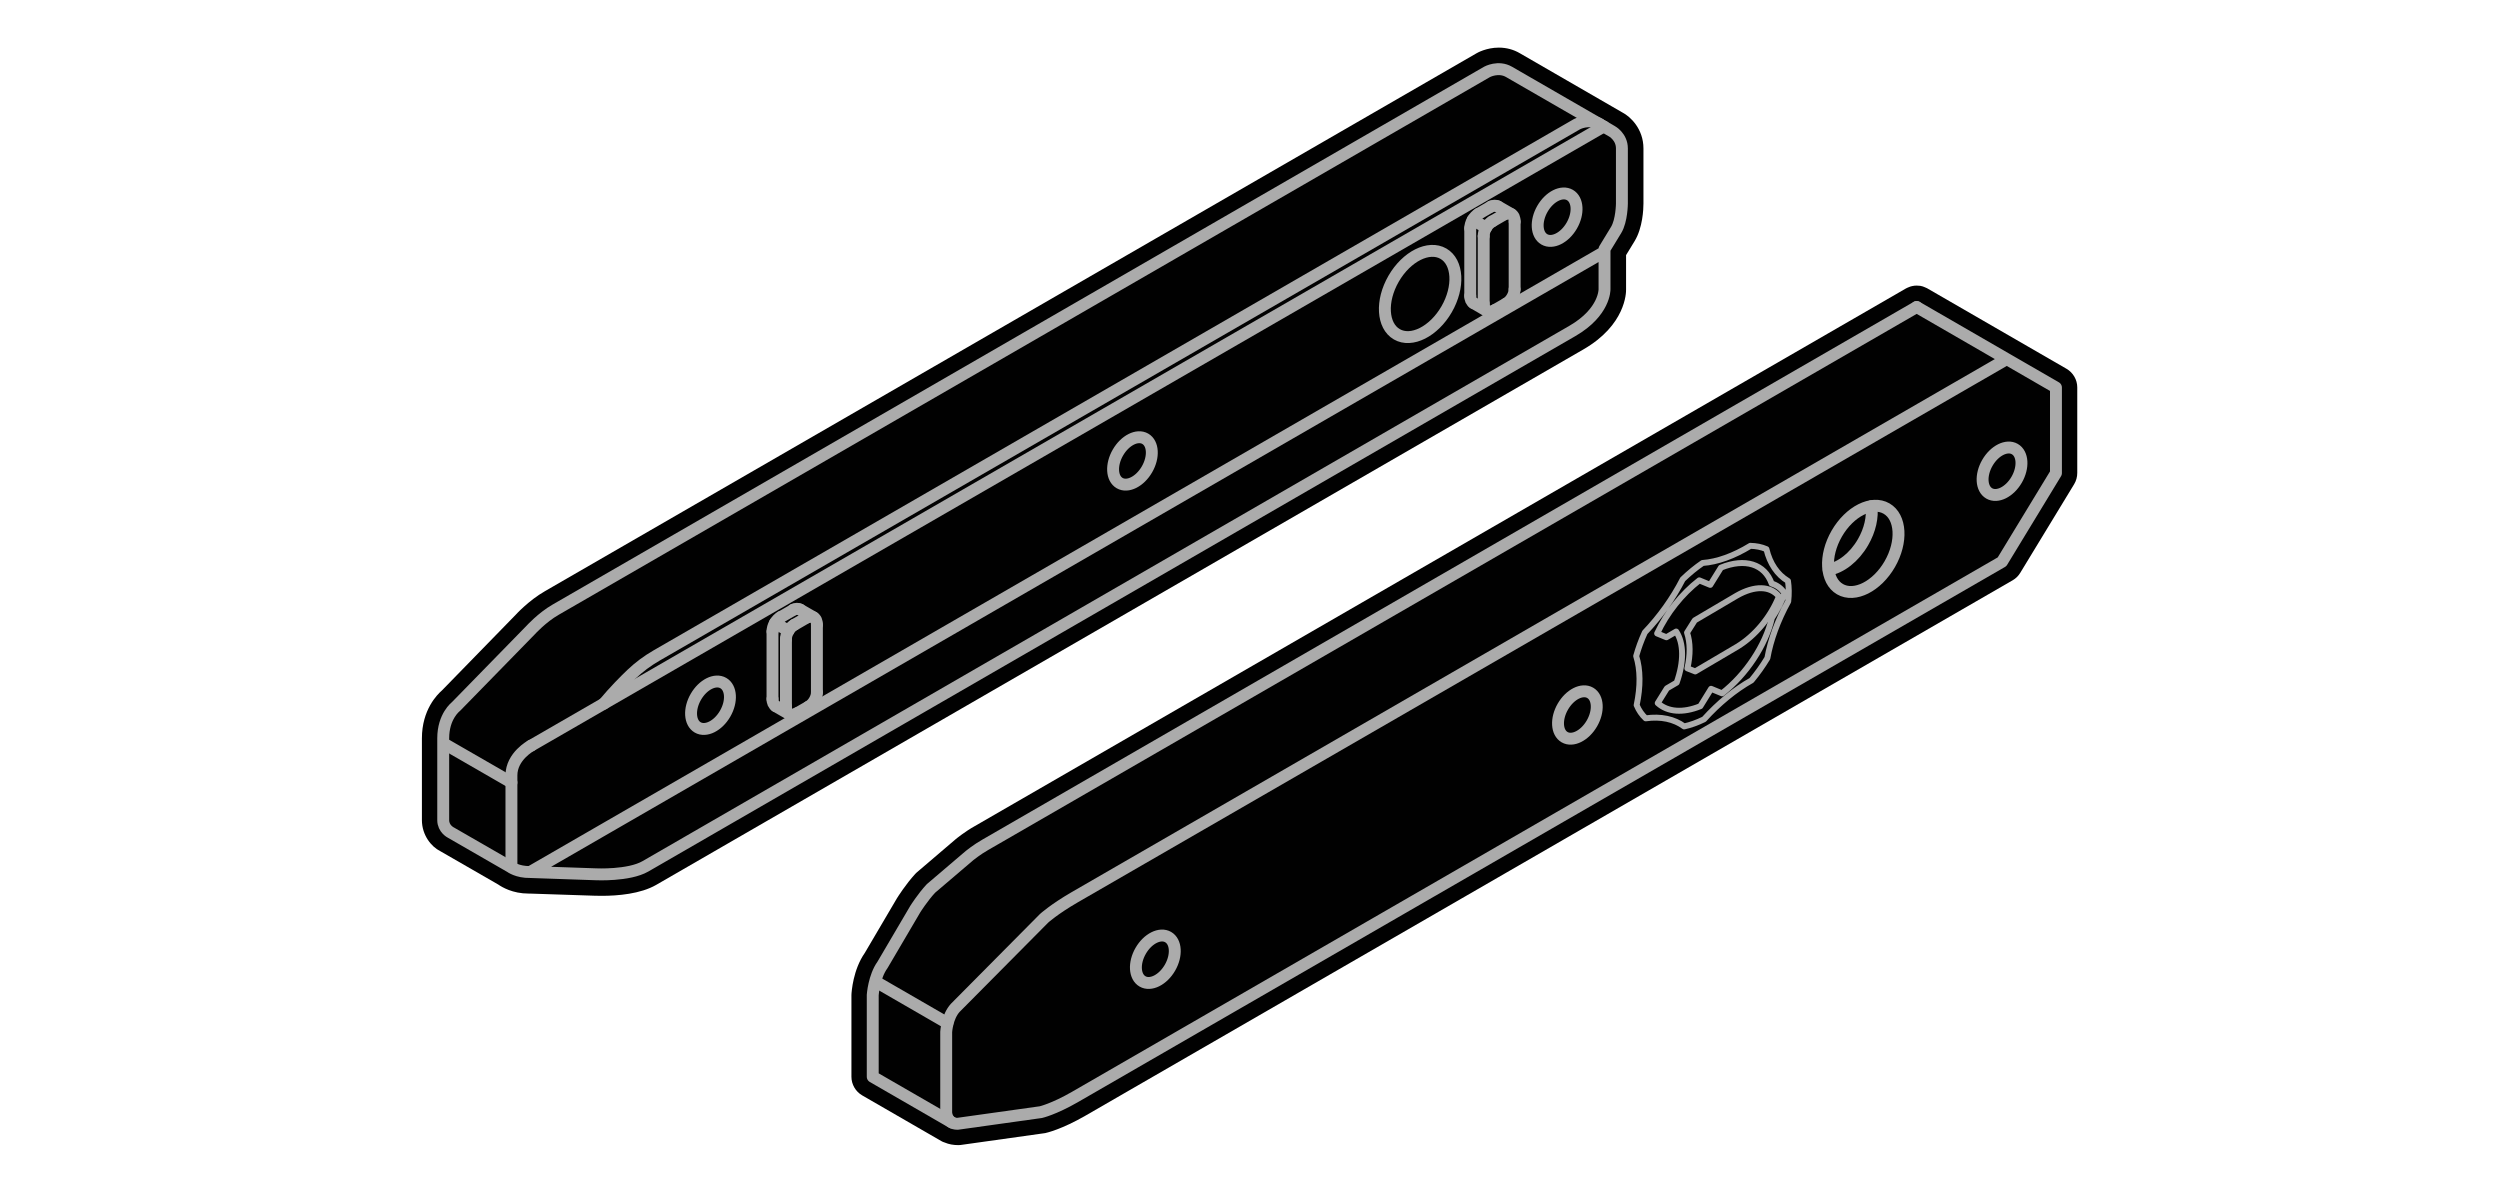 <?xml version="1.0" encoding="utf-8"?>
<!-- Generator: Adobe Illustrator 28.2.0, SVG Export Plug-In . SVG Version: 6.00 Build 0)  -->
<svg version="1.1" id="Layer_1" xmlns="http://www.w3.org/2000/svg" xmlns:xlink="http://www.w3.org/1999/xlink" x="0px" y="0px"
	 viewBox="0 0 210 100" style="enable-background:new 0 0 210 100;" xml:space="preserve">
<style type="text/css">
	.st0{fill:#010101;}
	.st1{fill:none;stroke:#ABABAB;stroke-linecap:round;stroke-linejoin:round;stroke-miterlimit:10;}
	.st2{fill:none;stroke:#ABABAB;stroke-width:0.5;stroke-linecap:round;stroke-linejoin:round;stroke-miterlimit:10;}
</style>
<g>
	<g>
		<path class="st0" d="M80.49,96.19c-0.41,0-0.79-0.07-1.14-0.22c-0.1-0.03-0.2-0.07-0.28-0.12l-6.65-3.84
			c-0.55-0.32-0.9-0.92-0.9-1.56v-6.87c0.01-0.28,0.14-2.13,1.12-3.53l2.7-4.59c0.05-0.08,0.73-1.17,1.54-2.05
			c0.04-0.04,0.07-0.07,0.11-0.11l3.29-2.81c0.06-0.05,0.77-0.63,1.59-1.09l78.23-45.17c0.08-0.04,0.18-0.09,0.27-0.12
			c0.07-0.03,0.16-0.06,0.26-0.08c0.14-0.03,0.25-0.04,0.37-0.04c0.07,0,0.23,0.01,0.3,0.02c0.15,0.03,0.26,0.06,0.34,0.1
			c0.08,0.03,0.17,0.07,0.23,0.1l11.72,6.77c0.55,0.32,0.9,0.92,0.9,1.56v7.19c0,0.33-0.09,0.66-0.26,0.94l-4.53,7.45
			c-0.15,0.25-0.37,0.47-0.63,0.62L91.19,93.71c-2.01,1.16-3.26,1.44-3.39,1.47l-7.12,1C80.62,96.19,80.56,96.19,80.49,96.19
			L80.49,96.19z"/>
		<path class="st0" d="M50.54,75.25c-0.35,0-0.58-0.01-0.61-0.01l-5.44-0.18l-0.09,0c-1.34,0-2.23-0.54-2.55-0.76l-4.88-2.81
			c-0.73-0.36-1.53-1.33-1.53-2.6v-6.87c0-2.4,1.29-3.68,1.68-4.02l6.18-6.34c0,0,1.09-1.21,2.49-2.01l78.23-45.17
			C124.1,4.43,124.87,4,125.9,4c0.64,0,1.24,0.16,1.78,0.48l8.62,4.98c0.62,0.32,1.75,1.34,1.75,3.01v4.63
			c0,0.46-0.06,2.03-0.74,3.15l-0.72,1.18v2.88c0.01,0.27-0.03,3-3.6,5.05L55.12,74.33C53.8,75.09,51.9,75.25,50.54,75.25z"/>
	</g>
	<g>
		
			<ellipse id="XMLID_00000000194056683020407760000016328128678245395849_" transform="matrix(0.5 -0.866 0.866 0.5 49.81 165.43)" class="st1" cx="168.17" cy="39.58" rx="2.15" ry="1.42"/>
		
			<ellipse id="XMLID_00000034054433124925156030000000069131350113711518_" transform="matrix(0.5 -0.866 0.866 0.5 14.239 144.775)" class="st1" cx="132.5" cy="60.06" rx="2.15" ry="1.41"/>
		
			<ellipse id="XMLID_00000177444454144340141620000004065446731393901448_" transform="matrix(0.5 -0.866 0.866 0.5 38.332 158.602)" class="st1" cx="156.52" cy="46.1" rx="3.91" ry="2.57"/>
		<path id="XMLID_00000025425058860975409460000009746230423708864683_" class="st1" d="M153.61,47.85c1.02-0.17,2.14-1.02,2.88-2.3
			c0.6-1.03,0.83-2.13,0.71-3.03"/>
		
			<ellipse id="XMLID_00000174577286064680598760000013484133292965395843_" transform="matrix(0.5 -0.866 0.866 0.5 -21.25 124.337)" class="st1" cx="97.05" cy="80.57" rx="2.15" ry="1.42"/>
		<path class="st1" d="M161,25.79l11.7,6.76v7.19l-4.53,7.45L90.29,92.15c-1.79,1.03-2.86,1.27-2.86,1.27l-7,0.98
			c-0.9,0-0.95-0.93-0.95-0.93v-6.79c0,0,0.07-1.26,0.76-2.02l7.46-7.52c0,0,0.83-0.76,2.59-1.78l78.23-45.17"/>
		<path class="st1" d="M79.96,94.29l-6.65-3.84v-6.87c0,0,0.1-1.53,0.82-2.53l2.75-4.68c0,0,0.62-0.99,1.32-1.74l3.25-2.77
			c0,0,0.63-0.51,1.32-0.9L161,25.79"/>
		<line id="XMLID_00000036966655546720567500000017317223775631046313_" class="st1" x1="73.61" y1="82.49" x2="79.58" y2="85.94"/>
		<g id="XMLID_00000042011578863156964070000006730388175869508492_">
			<path id="XMLID_00000129912884148300924550000002297325517553057921_" class="st2" d="M143.14,60.42
				c-0.57,0.28-1.13,0.48-1.67,0.6c-0.84-0.62-1.96-0.86-3.23-0.68c-0.32-0.3-0.58-0.67-0.76-1.11c0.33-1.56,0.32-2.98-0.04-4.12
				c0.18-0.65,0.42-1.32,0.73-1.99c1.26-1.32,2.36-2.86,3.18-4.46c0.54-0.52,1.1-0.98,1.67-1.37c1.24-0.09,2.62-0.59,4.01-1.44
				c0.49,0.01,0.95,0.1,1.35,0.28c0.29,1.21,0.91,2.13,1.81,2.67c0.08,0.53,0.09,1.11,0.02,1.72c-0.88,1.59-1.48,3.24-1.75,4.76
				c-0.39,0.65-0.84,1.28-1.33,1.87C145.74,57.93,144.37,59.06,143.14,60.42z M143.73,57.86l0.92,0.38
				c2.02-1.57,3.64-4.01,4.19-6.33c0.45-0.67,0.81-1.38,1.06-2.08c-0.26-0.4-0.63-0.68-1.08-0.81c-0.59-1.65-2.24-2.16-4.26-1.34
				l-0.9,1.45l-0.92-0.38c-1.46,1.13-2.73,2.73-3.54,4.46l0.78,0.32l0.82-0.48c0.65,0.99,0.66,2.54,0.04,4.29l-0.82,0.48l-0.77,1.24
				c0.84,0.76,2.12,0.85,3.58,0.26L143.73,57.86z"/>
			<path id="XMLID_00000071521135630811921360000010329154428938815394_" class="st2" d="M145.93,54.32l-3.53,2.08l-0.66-0.26
				c0.26-1.14,0.25-2.17-0.03-3l0.65-1.03l3.53-2.08c1.49-0.85,2.81-0.83,3.54,0.07C148.74,51.84,147.43,53.41,145.93,54.32z"/>
		</g>
	</g>
	<g>
		
			<ellipse id="XMLID_00000029731981186339533760000006913636881699884176_" transform="matrix(0.5 -0.866 0.866 0.5 49.602 122.396)" class="st1" cx="130.8" cy="18.24" rx="2.15" ry="1.42"/>
		
			<ellipse id="XMLID_00000132082456554489018270000007180500461404621456_" transform="matrix(0.5 -0.866 0.866 0.5 14.03 101.741)" class="st1" cx="95.13" cy="38.72" rx="2.15" ry="1.41"/>
		
			<ellipse id="XMLID_00000021098779440887194700000018211816136331425927_" transform="matrix(0.5 -0.866 0.866 0.5 38.264 115.655)" class="st1" cx="119.29" cy="24.69" rx="3.91" ry="2.57"/>
		
			<ellipse id="XMLID_00000152969638741083739670000015376538772740257164_" transform="matrix(0.5 -0.866 0.866 0.5 -21.459 81.303)" class="st1" cx="59.68" cy="59.24" rx="2.15" ry="1.42"/>
		<path class="st1" d="M50.72,59.11c0.9-1.07,1.72-1.9,2.33-2.48c0.63-0.6,1.33-1.12,2.09-1.56l77.31-44.63c0,0,0.97-0.57,1.96,0"/>
		<path class="st1" d="M44.62,62.63c0,0-1.66,0.89-1.66,2.5v7.67"/>
		<line class="st1" x1="134.72" y1="10.62" x2="44.62" y2="62.63"/>
		<line id="XMLID_00000163785401766780834310000002125650546739703997_" class="st1" x1="37.53" y1="62.6" x2="42.96" y2="65.73"/>
		<path class="st1" d="M134.6,21.25l-90.07,52c-1.07,0.02-1.67-0.44-1.67-0.44l-5-2.88c0,0-0.63-0.31-0.63-1.04v-6.87
			c0-1.86,1.06-2.66,1.06-2.66l6.29-6.44c0,0,0.95-1.05,2.1-1.71l78.23-45.17c0,0,0.95-0.52,1.85,0l8.63,4.98
			c0,0,0.85,0.45,0.85,1.45v4.63c0,0-0.01,1.43-0.48,2.21l-0.98,1.61v3.38c0,0,0.05,1.91-2.7,3.5L54.22,72.77
			c-1.4,0.81-4.18,0.67-4.18,0.67l-5.51-0.19"/>
		<g>
			<line class="st1" x1="125.81" y1="17.33" x2="126.94" y2="17.98"/>
			<line class="st1" x1="123.71" y1="18.47" x2="124.84" y2="19.12"/>
			<line class="st1" x1="123.78" y1="25.46" x2="124.91" y2="26.12"/>
			<g>
				<path id="XMLID_00000075142762719083899960000016342516654647442845_" class="st1" d="M125.33,18.61
					c-0.19,0.11-0.36,0.29-0.5,0.52c-0.14,0.24-0.2,0.49-0.2,0.7"/>
				<path id="XMLID_00000090270430157799968660000008302395695417236125_" class="st1" d="M124.63,25.5
					c-0.01,0.27,0.09,0.5,0.28,0.61c0.2,0.11,0.45,0.07,0.69-0.08"/>
				<path id="XMLID_00000158028491681609655100000015056934013743963567_" class="st1" d="M127.23,18.61
					c0.01-0.28-0.08-0.51-0.28-0.62c-0.16-0.09-0.37-0.08-0.57,0.01"/>
				<path id="XMLID_00000022557695983887591680000010996713561705575612_" class="st1" d="M126.52,25.5
					c0.19-0.11,0.37-0.29,0.5-0.52c0.13-0.22,0.2-0.46,0.2-0.67"/>
				<path class="st1" d="M126.38,18l-1.05,0.61"/>
				<path class="st1" d="M126.52,25.5l-1.01,0.58"/>
				<line class="st1" x1="124.63" y1="19.84" x2="124.63" y2="25.53"/>
				<line class="st1" x1="127.23" y1="18.61" x2="127.23" y2="24.31"/>
			</g>
			<g>
				<path id="XMLID_00000102520584006224668460000016589435173114648240_" class="st1" d="M124.2,17.96
					c-0.19,0.11-0.36,0.29-0.5,0.52c-0.14,0.24-0.2,0.49-0.2,0.7"/>
				<path id="XMLID_00000101812972103501724960000011564146691552682160_" class="st1" d="M123.5,24.85
					c-0.01,0.27,0.09,0.5,0.28,0.61"/>
				<path id="XMLID_00000007394458028297978460000003678345633827678125_" class="st1" d="M125.82,17.34
					c-0.16-0.09-0.37-0.08-0.57,0.01"/>
				<path class="st1" d="M125.25,17.35l-1.05,0.61"/>
				<line class="st1" x1="123.5" y1="19.18" x2="123.5" y2="24.88"/>
			</g>
		</g>
		<g>
			<line class="st1" x1="67.2" y1="51.2" x2="68.33" y2="51.85"/>
			<line class="st1" x1="65.1" y1="52.33" x2="66.23" y2="52.99"/>
			<line class="st1" x1="65.17" y1="59.33" x2="66.3" y2="59.98"/>
			<g>
				<path id="XMLID_00000023279635013117506410000008891378394416028066_" class="st1" d="M66.72,52.48
					c-0.19,0.11-0.36,0.29-0.5,0.52c-0.14,0.24-0.2,0.49-0.2,0.7"/>
				<path id="XMLID_00000018957847869489630830000014050517532509470087_" class="st1" d="M66.02,59.36
					c-0.01,0.27,0.09,0.5,0.28,0.61c0.2,0.11,0.45,0.07,0.69-0.08"/>
				<path id="XMLID_00000173854723508175769790000003815031648938650779_" class="st1" d="M68.62,52.48
					c0.01-0.28-0.08-0.51-0.28-0.62c-0.16-0.09-0.37-0.08-0.57,0.01"/>
				<path id="XMLID_00000002349400292691421650000003529186318739180454_" class="st1" d="M67.92,59.36
					c0.19-0.11,0.37-0.29,0.5-0.52c0.13-0.22,0.2-0.46,0.2-0.67"/>
				<path class="st1" d="M67.78,51.87l-1.05,0.61"/>
				<path class="st1" d="M67.92,59.36l-1.01,0.58"/>
				<line class="st1" x1="66.02" y1="53.7" x2="66.02" y2="59.4"/>
				<line class="st1" x1="68.62" y1="52.48" x2="68.62" y2="58.17"/>
			</g>
			<g>
				<path id="XMLID_00000111898062719411311820000014437833106601429426_" class="st1" d="M65.59,51.82
					c-0.19,0.11-0.36,0.29-0.5,0.52c-0.14,0.24-0.2,0.49-0.2,0.7"/>
				<path id="XMLID_00000177484825030099821750000012338281611094660245_" class="st1" d="M64.89,58.71
					c-0.01,0.27,0.09,0.5,0.28,0.61"/>
				<path id="XMLID_00000096763909390597304950000005997552548419298723_" class="st1" d="M67.21,51.2
					c-0.16-0.09-0.37-0.08-0.57,0.01"/>
				<path class="st1" d="M66.65,51.22l-1.05,0.61"/>
				<line class="st1" x1="64.89" y1="53.05" x2="64.89" y2="58.75"/>
			</g>
		</g>
	</g>
</g>
</svg>
